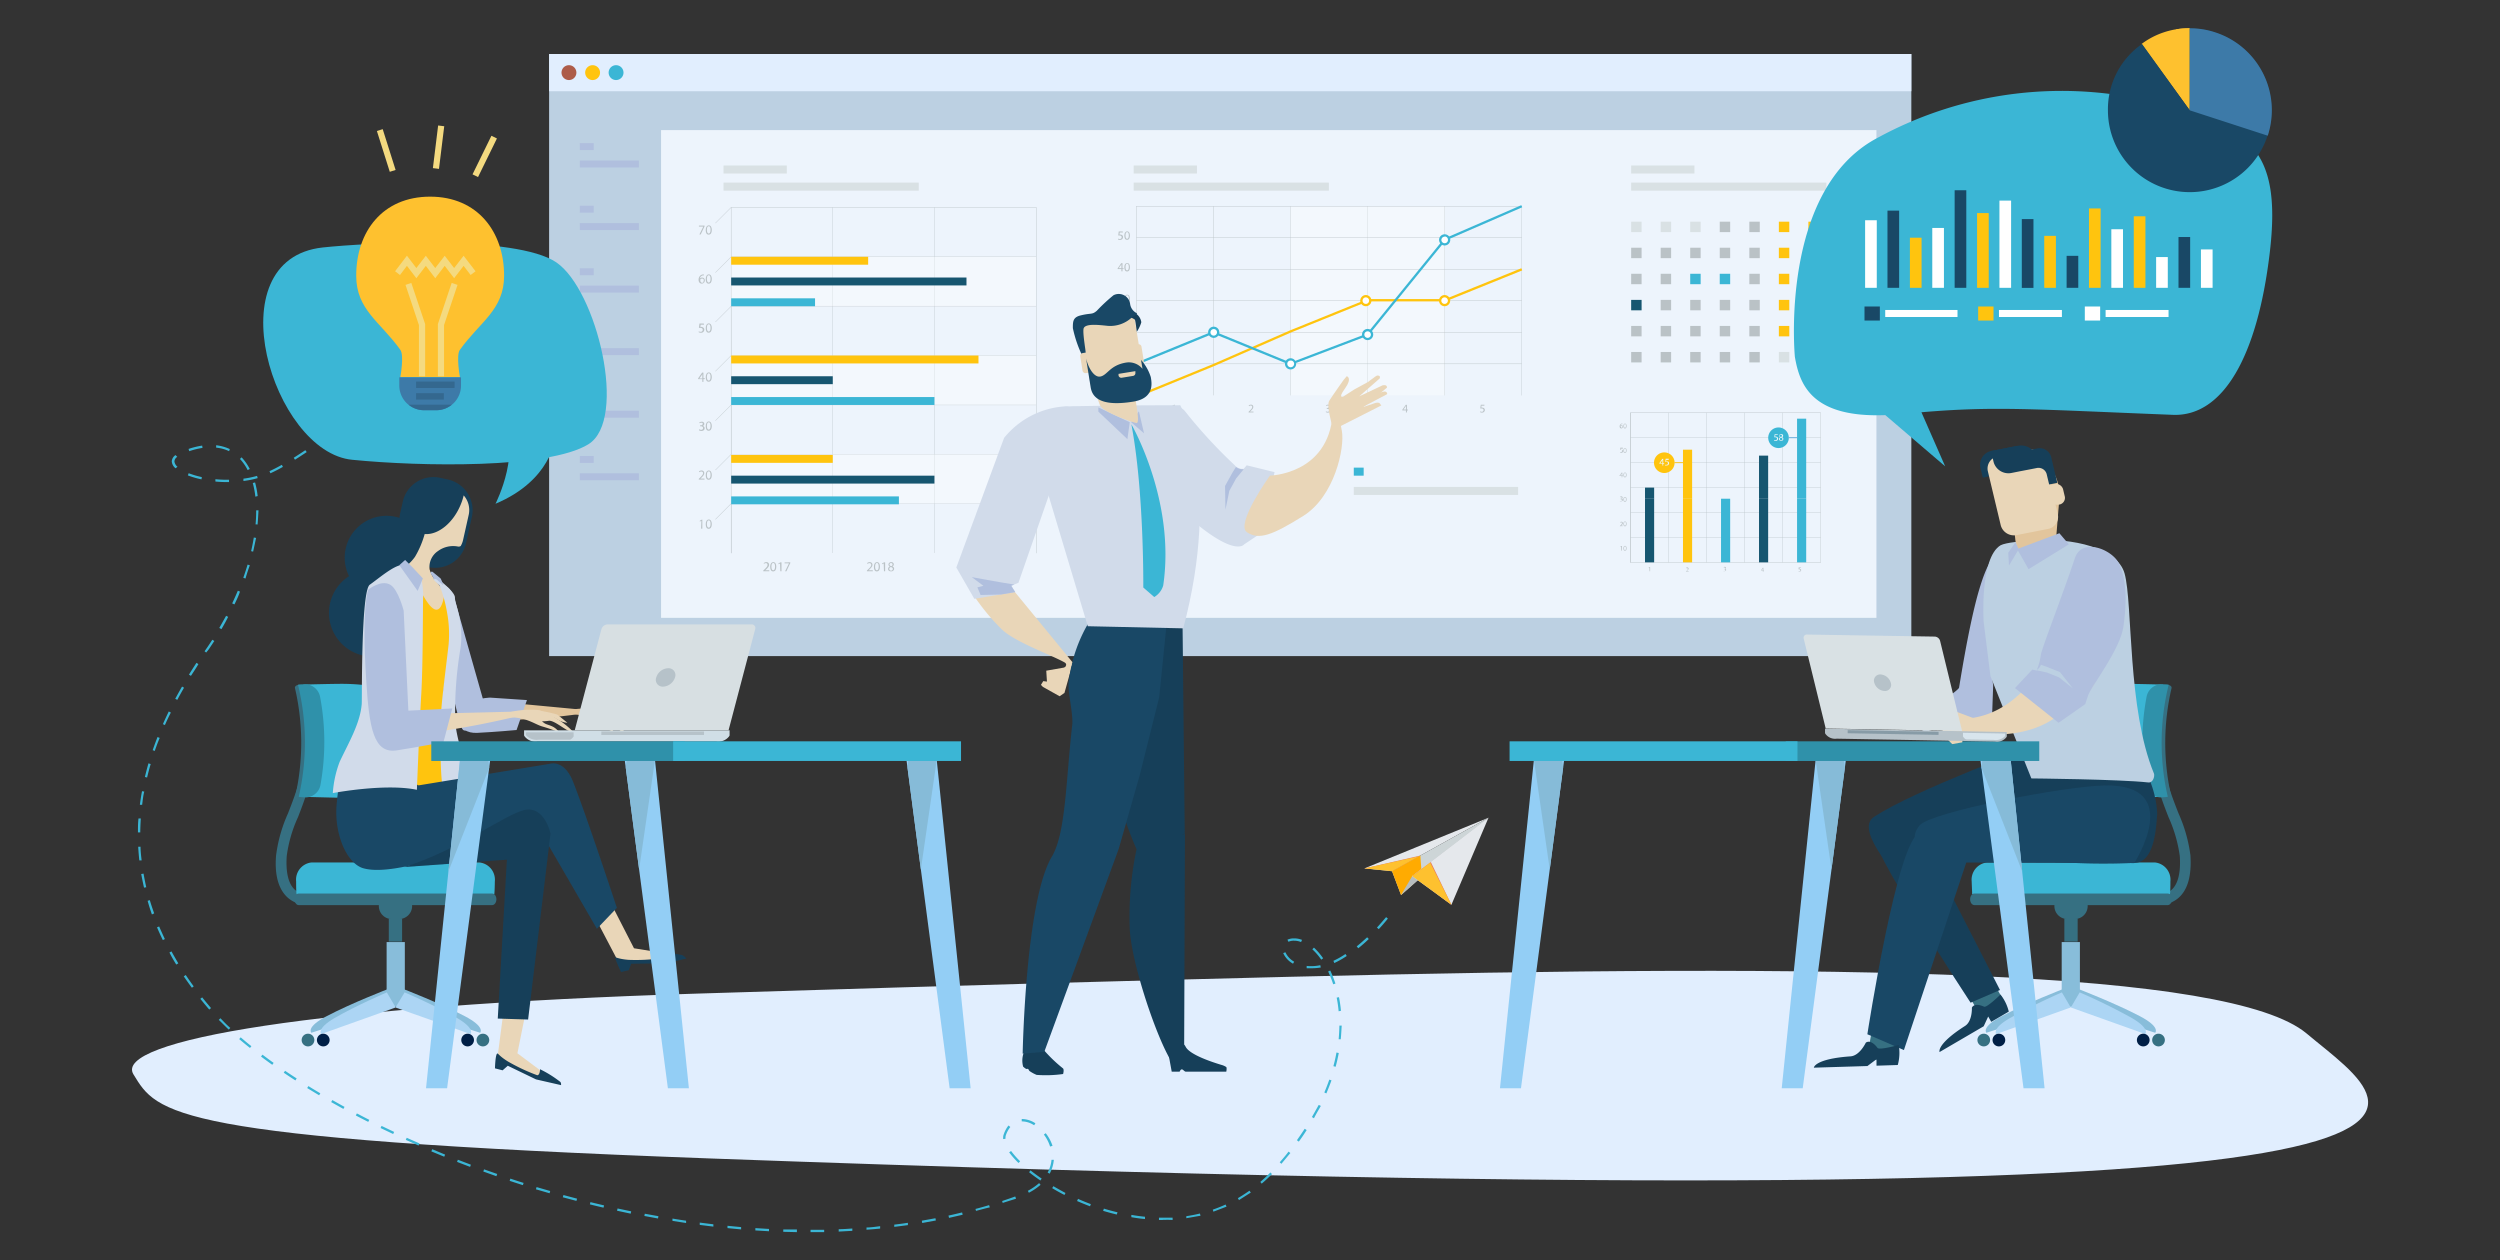 <svg xmlns="http://www.w3.org/2000/svg" viewBox="0 0 366.64 184.85"><rect x="0" y="0" width="366.64" height="184.85" fill="#333333" stroke="none"/><defs><style>.cls-1{fill:#bcd0e2;}.cls-2{fill:#e1eefe;}.cls-3{fill:#ad5c49;}.cls-4{fill:#ffc40e;}.cls-5{fill:#3bb6d5;}.cls-6{fill:#edf4fc;}.cls-7{fill:#d9e1e4;}.cls-8{fill:#bac2c6;}.cls-11,.cls-9{fill:#fff;}.cls-9{opacity:0.34;}.cls-10{fill:#165670;}.cls-12{fill:#ecf6f8;}.cls-13{fill:#5ba9dd;}.cls-14{fill:#b0bfde;}.cls-15{fill:#367082;}.cls-16{fill:#88bdda;}.cls-17{fill:#acd5f4;}.cls-18{fill:#001f46;}.cls-19{fill:#2f91aa;}.cls-20{fill:#163f59;}.cls-21{fill:#194866;}.cls-22{fill:#93cef5;}.cls-23{fill:#86bbd8;}.cls-24{fill:#c4d1e1;}.cls-25{fill:#e9d6b8;}.cls-26{fill:#b6c2c9;}.cls-27{fill:#d8e5ed;}.cls-28{fill:#879ba6;}.cls-29{fill:#e2c59c;}.cls-30{fill:#d1dbea;}.cls-31{fill:#d0dee6;}.cls-32{fill:#d7dfe2;}.cls-33{fill:#fec12f;}.cls-34{fill:#3d7aa8;}.cls-35{fill:#f4da80;}.cls-36{fill:#34688f;}.cls-37{fill:#e5e8ec;}.cls-38{fill:#cdd5d7;}.cls-39{fill:#e67a61;}.cls-40{fill:#ffab01;}.cls-41{fill:#b7bec0;}</style></defs><g id="dizajn"><rect class="cls-1" x="80.53" y="7.92" width="199.78" height="88.3"/><rect class="cls-2" x="80.53" y="7.92" width="199.78" height="5.46"/><path class="cls-3" d="M84.53,10.65a1.09,1.09,0,1,1-1.09-1.09A1.09,1.09,0,0,1,84.53,10.65Z"/><path class="cls-4" d="M88,10.65A1.09,1.09,0,1,1,86.9,9.56,1.09,1.09,0,0,1,88,10.65Z"/><path class="cls-5" d="M91.44,10.65a1.09,1.09,0,1,1-1.09-1.09A1.09,1.09,0,0,1,91.44,10.65Z"/><rect class="cls-6" x="96.95" y="19.08" width="178.24" height="71.53"/><rect class="cls-7" x="106.11" y="26.78" width="28.63" height="1.18"/><rect class="cls-7" x="106.11" y="24.27" width="9.28" height="1.18"/><rect class="cls-7" x="166.26" y="26.78" width="28.63" height="1.18"/><rect class="cls-4" x="166.26" y="68.58" width="1.45" height="1.18"/><rect class="cls-7" x="166.26" y="71.41" width="24.1" height="1.18"/><rect class="cls-5" x="198.54" y="68.58" width="1.45" height="1.18"/><rect class="cls-7" x="198.54" y="71.41" width="24.1" height="1.18"/><rect class="cls-7" x="166.26" y="24.27" width="9.28" height="1.18"/><rect class="cls-7" x="239.22" y="26.78" width="28.63" height="1.18"/><rect class="cls-7" x="239.22" y="24.27" width="9.28" height="1.18"/><path class="cls-8" d="M152,81.13H107.2V30.39H152Zm-44.71,0h44.65V30.45H107.26Z"/><rect class="cls-8" x="107.23" y="73.84" width="44.71" height="0.05"/><rect class="cls-8" x="107.23" y="66.6" width="44.71" height="0.05"/><rect class="cls-8" x="107.23" y="59.36" width="44.71" height="0.05"/><rect class="cls-8" x="107.23" y="52.12" width="44.71" height="0.05"/><rect class="cls-8" x="107.23" y="44.87" width="44.71" height="0.05"/><rect class="cls-8" x="107.23" y="37.63" width="44.71" height="0.05"/><rect class="cls-8" x="137.01" y="30.42" width="0.05" height="50.68"/><rect class="cls-8" x="122.11" y="30.42" width="0.05" height="50.68"/><rect class="cls-8" x="104.44" y="31.55" width="3.27" height="0.05" transform="translate(8.74 84.25) rotate(-45)"/><rect class="cls-8" x="104.44" y="38.79" width="3.27" height="0.05" transform="translate(3.62 86.38) rotate(-45)"/><rect class="cls-8" x="104.44" y="46.03" width="3.27" height="0.05" transform="translate(-1.52 88.45) rotate(-44.97)"/><rect class="cls-8" x="104.44" y="53.27" width="3.27" height="0.05" transform="translate(-6.64 90.56) rotate(-44.97)"/><rect class="cls-8" x="104.44" y="60.51" width="3.27" height="0.05" transform="translate(-11.74 92.74) rotate(-45)"/><rect class="cls-8" x="104.44" y="67.75" width="3.27" height="0.05" transform="translate(-16.87 94.8) rotate(-44.97)"/><rect class="cls-8" x="104.44" y="74.99" width="3.27" height="0.05" transform="translate(-21.98 96.98) rotate(-45)"/><path class="cls-8" d="M102.86,76.38h0l-.23.12,0-.13.28-.16H103v1.32h-.18Z"/><path class="cls-8" d="M104.39,76.86c0,.44-.17.69-.46.69s-.43-.24-.43-.68.19-.68.45-.68S104.39,76.44,104.39,76.86Zm-.72,0c0,.34.11.53.27.53s.27-.21.27-.55-.08-.53-.27-.53S103.67,76.52,103.67,76.88Z"/><path class="cls-8" d="M102.48,70.34v-.11l.14-.14c.33-.32.48-.49.49-.68a.24.24,0,0,0-.26-.26.45.45,0,0,0-.28.11l-.06-.13a.61.61,0,0,1,.37-.13.37.37,0,0,1,.4.38c0,.25-.17.44-.45.71l-.1.1h.59v.15Z"/><path class="cls-8" d="M104.39,69.67c0,.44-.17.69-.46.69s-.43-.24-.43-.68.19-.68.45-.68S104.39,69.25,104.39,69.67Zm-.72,0c0,.34.11.53.27.53s.27-.21.27-.55-.08-.53-.27-.53S103.67,69.33,103.67,69.69Z"/><path class="cls-8" d="M102.52,62.94a.52.52,0,0,0,.29.09.26.26,0,0,0,.3-.26c0-.18-.17-.26-.34-.26h-.1v-.13h.1c.13,0,.29-.07.29-.23S103,62,102.83,62a.47.47,0,0,0-.26.08l0-.13a.63.63,0,0,1,.35-.1.33.33,0,0,1,.37.32.31.31,0,0,1-.24.3h0a.34.34,0,0,1,.29.34c0,.21-.16.39-.48.39a.73.73,0,0,1-.34-.09Z"/><path class="cls-8" d="M104.39,62.48c0,.44-.17.69-.46.69s-.43-.24-.43-.67.19-.69.45-.69S104.39,62.06,104.39,62.48Zm-.72,0c0,.34.11.53.27.53s.27-.21.27-.55-.08-.53-.27-.53S103.67,62.14,103.67,62.5Z"/><path class="cls-8" d="M103,56V55.6h-.61v-.12l.58-.84h.19v.82h.19v.14h-.19V56Zm0-.5v-.64h0l-.11.19-.32.45H103Z"/><path class="cls-8" d="M104.39,55.29c0,.44-.17.69-.46.69s-.43-.24-.43-.67.19-.69.45-.69S104.39,54.87,104.39,55.29Zm-.72,0c0,.34.11.53.27.53s.27-.21.27-.54-.08-.54-.27-.54S103.67,55,103.67,55.31Z"/><path class="cls-8" d="M103.26,47.61h-.5l-.05.33h.11a.54.54,0,0,1,.28.08.37.37,0,0,1,.19.33.46.46,0,0,1-.49.45.66.66,0,0,1-.33-.08l0-.13a.6.6,0,0,0,.28.07.29.29,0,0,0,.31-.29c0-.17-.12-.29-.38-.29l-.18,0,.08-.63h.63Z"/><path class="cls-8" d="M104.39,48.1c0,.45-.17.69-.46.69s-.43-.24-.43-.67.19-.69.45-.69S104.39,47.68,104.39,48.1Zm-.72,0c0,.34.11.53.27.53s.27-.21.27-.54-.08-.54-.27-.54S103.67,47.76,103.67,48.12Z"/><path class="cls-8" d="M103.23,40.39h-.14a.53.53,0,0,0-.45.47h0a.38.38,0,0,1,.32-.15.39.39,0,0,1,.4.42.44.44,0,0,1-.44.46c-.28,0-.47-.22-.47-.56a.82.82,0,0,1,.23-.59.68.68,0,0,1,.42-.19h.13Zm0,.76a.27.27,0,0,0-.27-.3.31.31,0,0,0-.26.16.19.19,0,0,0,0,.08c0,.22.1.38.29.38S103.18,41.34,103.18,41.15Z"/><path class="cls-8" d="M104.39,40.91c0,.45-.17.69-.46.69s-.43-.24-.43-.67.19-.69.45-.69S104.39,40.49,104.39,40.91Zm-.72,0c0,.34.11.54.27.54s.27-.22.27-.55-.08-.54-.27-.54S103.67,40.57,103.67,40.93Z"/><path class="cls-8" d="M103.33,33.08v.11l-.57,1.2h-.19l.57-1.16h-.64v-.14Z"/><path class="cls-8" d="M104.39,33.72c0,.45-.17.69-.46.69s-.43-.24-.43-.67.19-.69.45-.69S104.39,33.3,104.39,33.72Zm-.72,0c0,.34.11.54.27.54s.27-.22.27-.55-.08-.54-.27-.54S103.67,33.38,103.67,33.74Z"/><path class="cls-8" d="M111.94,83.78v-.11l.14-.13c.33-.32.48-.49.48-.69a.23.23,0,0,0-.26-.26.48.48,0,0,0-.28.11l0-.12a.56.56,0,0,1,.37-.14.37.37,0,0,1,.4.39c0,.24-.17.43-.45.7l-.11.1h.59v.15Z"/><path class="cls-8" d="M113.85,83.11c0,.45-.17.69-.46.69s-.43-.24-.44-.67.19-.69.46-.69S113.85,82.69,113.85,83.11Zm-.72,0c0,.34.11.53.27.53s.27-.21.27-.54-.08-.54-.27-.54S113.13,82.77,113.13,83.13Z"/><path class="cls-8" d="M114.4,82.63h0l-.23.13,0-.14.29-.15h.15v1.31h-.17Z"/><path class="cls-8" d="M115.9,82.47v.11l-.57,1.2h-.19l.57-1.16h-.64v-.14Z"/><path class="cls-8" d="M127.14,83.78v-.11l.14-.13c.33-.32.49-.49.49-.69a.24.24,0,0,0-.26-.26.45.45,0,0,0-.28.11l-.06-.12a.56.56,0,0,1,.37-.14.38.38,0,0,1,.41.39c0,.24-.18.43-.46.7l-.1.1H128v.15Z"/><path class="cls-8" d="M129.05,83.11c0,.45-.17.69-.46.69s-.43-.24-.43-.67.19-.69.46-.69S129.05,82.69,129.05,83.11Zm-.71,0c0,.34.1.53.26.53s.27-.21.27-.54-.08-.54-.26-.54S128.34,82.77,128.34,83.13Z"/><path class="cls-8" d="M129.6,82.63h0l-.23.13,0-.14.29-.15h.15v1.31h-.17Z"/><path class="cls-8" d="M130.24,83.45a.37.37,0,0,1,.26-.36h0a.33.33,0,0,1-.2-.3.37.37,0,0,1,.4-.35.34.34,0,0,1,.38.33.32.32,0,0,1-.21.3h0a.37.37,0,0,1,.26.34.4.4,0,0,1-.44.38C130.4,83.8,130.24,83.64,130.24,83.45Zm.7,0c0-.16-.11-.24-.29-.29a.29.29,0,0,0-.23.27.26.26,0,0,0,.52,0Zm-.49-.66c0,.13.1.2.25.24a.24.24,0,0,0,.2-.23.2.2,0,0,0-.22-.22A.21.21,0,0,0,130.45,82.78Z"/><path class="cls-8" d="M142.34,83.78v-.11l.14-.13c.34-.32.49-.49.49-.69a.23.23,0,0,0-.26-.26.45.45,0,0,0-.28.11l-.06-.12a.59.59,0,0,1,.38-.14.37.37,0,0,1,.4.39c0,.24-.18.43-.45.7l-.11.1h.59v.15Z"/><path class="cls-8" d="M144.25,83.11c0,.45-.16.69-.45.69s-.43-.24-.44-.67.19-.69.46-.69S144.25,82.69,144.25,83.11Zm-.71,0c0,.34.1.53.27.53s.27-.21.27-.54-.09-.54-.27-.54S143.54,82.77,143.54,83.13Z"/><path class="cls-8" d="M144.8,82.63h0l-.23.13,0-.14.28-.15H145v1.31h-.17Z"/><path class="cls-8" d="M145.56,83.65h.14a.6.6,0,0,0,.28-.13.58.58,0,0,0,.17-.35h0a.37.37,0,0,1-.31.14.37.37,0,0,1-.38-.4.45.45,0,0,1,.44-.47c.27,0,.44.22.44.56a.8.8,0,0,1-.23.61.68.68,0,0,1-.38.18h-.16Zm.06-.75a.26.26,0,0,0,.25.28.29.29,0,0,0,.26-.14.14.14,0,0,0,0-.06c0-.23-.08-.4-.27-.4S145.62,82.71,145.62,82.9Z"/><rect class="cls-9" x="107.23" y="37.66" width="44.71" height="7.24"/><rect class="cls-9" x="107.23" y="52.14" width="44.71" height="7.24"/><rect class="cls-9" x="107.23" y="66.62" width="44.71" height="7.24"/><rect class="cls-4" x="107.23" y="37.66" width="20.09" height="1.16"/><rect class="cls-10" x="107.23" y="40.7" width="34.51" height="1.16"/><rect class="cls-5" x="107.23" y="43.75" width="12.3" height="1.16"/><rect class="cls-4" x="107.23" y="52.14" width="36.27" height="1.16"/><rect class="cls-10" x="107.23" y="55.18" width="14.9" height="1.16"/><rect class="cls-5" x="107.23" y="58.23" width="29.81" height="1.16"/><rect class="cls-4" x="107.23" y="66.72" width="14.9" height="1.16"/><rect class="cls-10" x="107.23" y="69.76" width="29.81" height="1.16"/><rect class="cls-5" x="107.23" y="72.8" width="24.6" height="1.16"/><rect class="cls-7" x="239.22" y="32.51" width="1.53" height="1.53"/><rect class="cls-7" x="243.55" y="32.51" width="1.53" height="1.53"/><rect class="cls-7" x="247.88" y="32.51" width="1.53" height="1.53"/><rect class="cls-8" x="252.21" y="32.51" width="1.53" height="1.53"/><rect class="cls-8" x="256.55" y="32.51" width="1.53" height="1.53"/><rect class="cls-4" x="260.88" y="32.51" width="1.53" height="1.53"/><rect class="cls-4" x="265.21" y="32.51" width="1.53" height="1.53"/><rect class="cls-8" x="239.22" y="36.33" width="1.53" height="1.53"/><rect class="cls-8" x="243.55" y="36.33" width="1.53" height="1.53"/><rect class="cls-8" x="247.88" y="36.33" width="1.53" height="1.53"/><rect class="cls-8" x="252.21" y="36.33" width="1.53" height="1.53"/><rect class="cls-8" x="256.55" y="36.33" width="1.53" height="1.53"/><rect class="cls-4" x="260.88" y="36.33" width="1.53" height="1.53"/><rect class="cls-4" x="265.21" y="36.33" width="1.53" height="1.53"/><rect class="cls-8" x="239.22" y="40.15" width="1.53" height="1.53"/><rect class="cls-8" x="243.55" y="40.15" width="1.53" height="1.53"/><rect class="cls-5" x="247.88" y="40.15" width="1.53" height="1.53"/><rect class="cls-5" x="252.21" y="40.15" width="1.53" height="1.53"/><rect class="cls-8" x="256.55" y="40.15" width="1.53" height="1.53"/><rect class="cls-4" x="260.88" y="40.15" width="1.53" height="1.53"/><rect class="cls-4" x="265.21" y="40.15" width="1.53" height="1.53"/><rect class="cls-10" x="239.22" y="43.98" width="1.53" height="1.53"/><rect class="cls-8" x="243.55" y="43.98" width="1.53" height="1.53"/><rect class="cls-8" x="247.88" y="43.98" width="1.53" height="1.53"/><rect class="cls-8" x="252.21" y="43.98" width="1.53" height="1.53"/><rect class="cls-8" x="256.55" y="43.98" width="1.53" height="1.53"/><rect class="cls-4" x="260.88" y="43.98" width="1.53" height="1.53"/><rect class="cls-4" x="265.21" y="43.98" width="1.53" height="1.53"/><rect class="cls-8" x="239.22" y="47.8" width="1.53" height="1.53"/><rect class="cls-8" x="243.55" y="47.8" width="1.53" height="1.53"/><rect class="cls-8" x="247.88" y="47.8" width="1.53" height="1.53"/><rect class="cls-8" x="252.21" y="47.8" width="1.53" height="1.53"/><rect class="cls-8" x="256.55" y="47.8" width="1.53" height="1.53"/><rect class="cls-4" x="260.88" y="47.8" width="1.53" height="1.53"/><rect class="cls-4" x="265.21" y="47.8" width="1.53" height="1.53"/><rect class="cls-8" x="239.22" y="51.62" width="1.53" height="1.53"/><rect class="cls-8" x="243.55" y="51.62" width="1.53" height="1.53"/><rect class="cls-8" x="247.88" y="51.62" width="1.53" height="1.53"/><rect class="cls-8" x="252.21" y="51.62" width="1.53" height="1.53"/><rect class="cls-8" x="256.55" y="51.62" width="1.53" height="1.53"/><rect class="cls-7" x="260.88" y="51.62" width="1.53" height="1.53"/><rect class="cls-7" x="265.21" y="51.62" width="1.53" height="1.53"/><rect class="cls-8" x="211.84" y="30.24" width="0.06" height="27.74"/><rect class="cls-8" x="200.54" y="30.24" width="0.06" height="27.74"/><rect class="cls-8" x="189.24" y="30.24" width="0.06" height="27.74"/><rect class="cls-8" x="177.93" y="30.24" width="0.06" height="27.74"/><rect class="cls-9" x="189.27" y="30.24" width="22.61" height="27.74"/><path class="cls-8" d="M223.2,58H166.63V30.21H223.2ZM166.69,58h56.46V30.27H166.69Z"/><rect class="cls-8" x="166.66" y="53.33" width="56.52" height="0.06"/><rect class="cls-8" x="166.66" y="48.71" width="56.52" height="0.06"/><rect class="cls-8" x="166.66" y="44.08" width="56.52" height="0.06"/><rect class="cls-8" x="166.66" y="39.46" width="56.52" height="0.06"/><rect class="cls-8" x="166.66" y="34.84" width="56.52" height="0.06"/><path class="cls-8" d="M165.71,57.73c0,.41-.15.63-.42.63s-.39-.22-.4-.62.18-.62.42-.62S165.71,57.34,165.71,57.73Zm-.65,0c0,.31.09.49.24.49s.25-.2.25-.51-.08-.49-.25-.49S165.06,57.42,165.06,57.75Z"/><path class="cls-8" d="M164.31,52.65h0l-.21.12,0-.13.26-.14h.14v1.2h-.16Z"/><path class="cls-8" d="M165.71,53.09c0,.41-.15.63-.42.63s-.39-.22-.4-.61.18-.63.42-.63S165.71,52.71,165.71,53.09Zm-.65,0c0,.31.09.49.24.49s.25-.2.25-.5-.08-.49-.25-.49S165.06,52.78,165.06,53.11Z"/><path class="cls-8" d="M164,49.07V49l.13-.13c.31-.29.44-.45.45-.63a.21.21,0,0,0-.24-.23.41.41,0,0,0-.26.1l0-.11a.52.52,0,0,1,.34-.13.34.34,0,0,1,.37.35c0,.22-.16.4-.41.65l-.1.09h.54v.14Z"/><path class="cls-8" d="M165.71,48.45c0,.41-.15.64-.42.64s-.39-.22-.4-.62.18-.63.42-.63S165.71,48.07,165.71,48.45Zm-.65,0c0,.31.09.49.24.49s.25-.19.25-.5-.08-.49-.25-.49S165.06,48.14,165.06,48.47Z"/><path class="cls-8" d="M164,44.24a.54.54,0,0,0,.27.08.24.24,0,0,0,.27-.24c0-.16-.16-.24-.31-.24h-.09v-.12h.09c.12,0,.27-.06.27-.2s-.07-.18-.21-.18a.46.46,0,0,0-.25.08l0-.12a.58.58,0,0,1,.32-.09c.23,0,.34.14.34.28a.3.3,0,0,1-.22.29h0a.31.31,0,0,1,.27.31c0,.19-.15.36-.44.36a.58.58,0,0,1-.31-.08Z"/><path class="cls-8" d="M165.71,43.81c0,.41-.15.64-.42.64s-.39-.22-.4-.62.18-.62.42-.62S165.71,43.43,165.71,43.81Zm-.65,0c0,.31.09.49.24.49s.25-.19.25-.5-.08-.49-.25-.49S165.06,43.51,165.06,43.83Z"/><path class="cls-8" d="M164.46,39.79v-.33h-.55v-.1l.53-.77h.18v.75h.17v.12h-.17v.33Zm0-.45v-.41c0-.06,0-.12,0-.18h0a.69.69,0,0,1-.1.17l-.29.41h.39Z"/><path class="cls-8" d="M165.71,39.18c0,.41-.15.63-.42.63s-.39-.22-.4-.62.18-.62.42-.62S165.71,38.79,165.71,39.18Zm-.65,0c0,.31.09.48.24.48s.25-.19.25-.5-.08-.49-.25-.49S165.06,38.87,165.06,39.2Z"/><path class="cls-8" d="M164.68,34.09h-.46l-.05.31h.1a.55.55,0,0,1,.26.06.34.34,0,0,1,.17.31.41.41,0,0,1-.44.41.52.52,0,0,1-.3-.07l0-.12a.65.65,0,0,0,.25.06.27.27,0,0,0,.29-.26c0-.15-.11-.26-.35-.26H164l.07-.58h.58Z"/><path class="cls-8" d="M165.71,34.54c0,.41-.15.63-.42.63s-.39-.22-.4-.61.18-.63.42-.63S165.71,34.16,165.71,34.54Zm-.65,0c0,.31.09.49.24.49s.25-.2.25-.5-.08-.49-.25-.49S165.06,34.23,165.06,34.56Z"/><path class="cls-8" d="M172.13,59.51h0l-.2.1,0-.11.25-.13h.13v1.12h-.15Z"/><path class="cls-8" d="M183.11,60.49V60.4l.12-.12c.28-.27.41-.42.42-.59a.21.21,0,0,0-.23-.22.44.44,0,0,0-.24.1l-.05-.11a.53.53,0,0,1,.32-.11.31.31,0,0,1,.35.33c0,.2-.15.37-.39.6l-.09.08h.51v.12Z"/><path class="cls-8" d="M194.45,60.32a.47.47,0,0,0,.25.07.22.22,0,0,0,.25-.22c0-.16-.14-.22-.29-.22h-.08v-.12h.08c.11,0,.25-.06.25-.19s0-.17-.2-.17a.36.36,0,0,0-.22.08l0-.12a.56.56,0,0,1,.29-.08c.23,0,.33.13.33.27a.28.28,0,0,1-.21.26h0a.3.3,0,0,1,.25.29c0,.18-.14.34-.41.34a.61.61,0,0,1-.29-.07Z"/><path class="cls-8" d="M206.19,60.49v-.3h-.53v-.1l.51-.72h.16v.7h.16v.12h-.16v.3Zm0-.42v-.56h0a1.28,1.28,0,0,1-.1.17l-.27.38h.37Z"/><path class="cls-8" d="M217.69,59.49h-.43l0,.29h.09a.51.51,0,0,1,.25.06.34.34,0,0,1,.16.29.39.39,0,0,1-.42.38.47.47,0,0,1-.28-.07l0-.11a.65.65,0,0,0,.25.06.24.24,0,0,0,.26-.25c0-.14-.1-.24-.32-.24h-.16l.08-.54h.53Z"/><polygon class="cls-4" points="166.72 58.33 166.6 58.01 177.9 53.39 189.2 48.45 200.54 43.86 211.94 43.86 223.11 39.34 223.24 39.66 212.01 44.2 200.6 44.2 189.33 48.76 178.03 53.7 166.72 58.33"/><polygon class="cls-5" points="189.26 53.54 189.2 53.52 177.96 48.92 166.72 53.52 166.6 53.2 177.96 48.55 189.27 53.18 200.47 48.92 211.77 35.01 223.11 30.09 223.24 30.4 211.98 35.29 200.67 49.21 200.63 49.22 189.26 53.54"/><path class="cls-11" d="M212.52,35.15a.65.65,0,1,1-.65-.64A.65.65,0,0,1,212.52,35.15Z"/><path class="cls-5" d="M211.87,36a.82.82,0,0,1-.82-.82.82.82,0,0,1,1.64,0A.82.82,0,0,1,211.87,36Zm0-1.29a.48.48,0,1,0,.48.47A.47.47,0,0,0,211.87,34.68Z"/><path class="cls-11" d="M201.22,49.07a.65.65,0,1,1-.65-.65A.65.65,0,0,1,201.22,49.07Z"/><path class="cls-5" d="M200.57,49.88a.82.82,0,1,1,.82-.81A.82.82,0,0,1,200.57,49.88Zm0-1.29a.48.48,0,1,0,.48.48A.48.48,0,0,0,200.57,48.59Z"/><path class="cls-11" d="M189.91,53.36a.65.65,0,1,1-.64-.65A.65.65,0,0,1,189.91,53.36Z"/><path class="cls-5" d="M189.27,54.18a.82.82,0,1,1,0-1.64.82.82,0,0,1,0,1.64Zm0-1.3a.47.47,0,0,0-.48.48.48.48,0,1,0,1,0A.47.47,0,0,0,189.27,52.88Z"/><path class="cls-11" d="M178.61,48.73a.65.65,0,1,1-.65-.64A.65.65,0,0,1,178.61,48.73Z"/><path class="cls-5" d="M178,49.55a.82.82,0,1,1,.82-.82A.82.82,0,0,1,178,49.55Zm0-1.29a.48.48,0,1,0,.48.47A.47.47,0,0,0,178,48.26Z"/><path class="cls-11" d="M201,44.09a.65.65,0,1,1-.65-.65A.65.65,0,0,1,201,44.09Z"/><path class="cls-4" d="M200.31,44.91a.82.82,0,1,1,.82-.82A.82.82,0,0,1,200.31,44.91Zm0-1.3a.48.48,0,1,0,.48.48A.49.49,0,0,0,200.31,43.61Z"/><path class="cls-11" d="M212.51,44.09a.65.65,0,1,1-.65-.65A.65.65,0,0,1,212.51,44.09Z"/><path class="cls-4" d="M211.86,44.91a.82.82,0,0,1,0-1.64.82.82,0,0,1,0,1.64Zm0-1.3a.48.48,0,1,0,.48.48A.48.48,0,0,0,211.86,43.61Z"/><path class="cls-8" d="M237.75,80.15h0l-.12.07,0-.07.16-.08h.08v.69h-.09Z"/><path class="cls-8" d="M238.55,80.41c0,.23-.09.36-.24.36s-.23-.12-.23-.35.1-.37.24-.37S238.55,80.18,238.55,80.41Zm-.38,0c0,.18.06.28.15.28s.14-.11.14-.29-.05-.28-.14-.28S238.17,80.23,238.17,80.42Z"/><path class="cls-8" d="M237.54,77.17v0l.07-.07c.18-.17.26-.26.26-.37a.12.12,0,0,0-.13-.13.21.21,0,0,0-.15.06l0-.07a.29.29,0,0,1,.19-.07.2.2,0,0,1,.22.2c0,.13-.1.23-.24.37l-.06,0H238v.07Z"/><path class="cls-8" d="M238.55,76.82c0,.24-.09.37-.24.37s-.23-.13-.23-.36.1-.36.24-.36S238.55,76.6,238.55,76.82Zm-.38,0c0,.18.06.28.15.28s.14-.11.14-.29-.05-.28-.14-.28S238.17,76.64,238.17,76.83Z"/><path class="cls-8" d="M237.56,73.48a.31.31,0,0,0,.16,0c.12,0,.16-.07.15-.13s-.08-.14-.17-.14h-.06v-.07h.06c.06,0,.15,0,.15-.12a.11.11,0,0,0-.12-.1.26.26,0,0,0-.14,0l0-.06a.33.33,0,0,1,.19-.06.17.17,0,0,1,.07.33h0a.18.18,0,0,1,.15.18c0,.11-.08.21-.25.21a.28.28,0,0,1-.18,0Z"/><path class="cls-8" d="M238.55,73.23c0,.24-.09.37-.24.37s-.23-.13-.23-.36.1-.36.24-.36S238.55,73,238.55,73.23Zm-.38,0c0,.19.06.29.15.29s.14-.11.14-.29-.05-.28-.14-.28S238.17,73.06,238.17,73.24Z"/><path class="cls-8" d="M237.83,70v-.19h-.32v-.06l.31-.44h.1v.43h.1v.07h-.1V70Zm0-.26V69.4h0l-.06.1-.17.24h.23Z"/><path class="cls-8" d="M238.55,69.65c0,.23-.09.36-.24.36s-.23-.12-.23-.35.1-.36.24-.36S238.55,69.43,238.55,69.65Zm-.38,0c0,.18.06.28.15.28s.14-.11.14-.29-.05-.28-.14-.28S238.17,69.47,238.17,69.66Z"/><path class="cls-8" d="M238,65.8h-.27l0,.18h.06a.37.37,0,0,1,.15,0,.21.21,0,0,1,.1.18.24.24,0,0,1-.26.24.26.26,0,0,1-.17-.05l0-.07a.3.3,0,0,0,.15,0,.15.15,0,0,0,.16-.15c0-.09-.06-.15-.2-.15h-.09l0-.33H238Z"/><path class="cls-8" d="M238.55,66.06c0,.24-.09.37-.24.37s-.23-.13-.23-.36.1-.36.24-.36S238.55,65.84,238.55,66.06Zm-.38,0c0,.18.06.29.15.29s.14-.12.14-.29-.05-.29-.14-.29S238.17,65.88,238.17,66.07Z"/><path class="cls-8" d="M237.94,62.2h-.07a.27.27,0,0,0-.24.24h0a.21.21,0,0,1,.17-.08.21.21,0,0,1,.21.23.23.23,0,0,1-.23.24c-.15,0-.25-.11-.25-.29a.45.45,0,0,1,.12-.32.38.38,0,0,1,.22-.1h.07Zm0,.4a.14.14,0,0,0-.14-.16.17.17,0,0,0-.14.09s0,0,0,0,.06.2.16.2S237.91,62.7,237.91,62.6Z"/><path class="cls-8" d="M238.55,62.47c0,.24-.09.37-.24.37s-.23-.13-.23-.36.1-.36.24-.36S238.55,62.25,238.55,62.47Zm-.38,0c0,.18.06.28.15.28s.14-.11.14-.29-.05-.28-.14-.28S238.17,62.3,238.17,62.49Z"/><path class="cls-8" d="M241.89,83.3h0l-.1,0,0-.06.13-.07H242v.61h-.08Z"/><path class="cls-8" d="M247.24,83.83v0l.06-.06c.16-.15.23-.23.23-.32a.11.11,0,0,0-.12-.12.22.22,0,0,0-.13,0l0-.06a.29.29,0,0,1,.17-.06.18.18,0,0,1,.19.18c0,.11-.08.2-.21.32l-.05.05h.27v.07Z"/><path class="cls-8" d="M252.78,83.73a.2.2,0,0,0,.13,0c.11,0,.14-.06.14-.12s-.08-.12-.16-.12h0v-.06h0c.06,0,.14,0,.14-.1s0-.09-.11-.09a.19.19,0,0,0-.12,0l0-.06a.23.23,0,0,1,.16-.05c.12,0,.17.07.17.14a.16.16,0,0,1-.11.15h0a.16.16,0,0,1,.13.16c0,.09-.07.18-.22.18a.31.31,0,0,1-.16,0Z"/><path class="cls-8" d="M258.53,83.83v-.17h-.28v0l.27-.39h.09v.38h.09v.06h-.09v.17Zm0-.23v-.3h0l0,.09-.15.21h.2Z"/><path class="cls-8" d="M264.16,83.29h-.23l0,.16h0a.32.32,0,0,1,.14,0,.19.19,0,0,1,.08.16.21.21,0,0,1-.22.21.31.31,0,0,1-.16,0l0-.06a.31.31,0,0,0,.13,0,.13.13,0,0,0,.14-.13c0-.08,0-.13-.18-.13h-.08l0-.29h.29Z"/><path class="cls-8" d="M267.05,82.51h-28v-22h28Zm-27.9-.06H267V60.57H239.15Z"/><rect class="cls-8" x="239.13" y="78.79" width="27.9" height="0.05"/><rect class="cls-8" x="239.13" y="75.14" width="27.9" height="0.05"/><rect class="cls-8" x="239.13" y="71.48" width="27.9" height="0.05"/><rect class="cls-8" x="239.13" y="67.83" width="27.9" height="0.05"/><rect class="cls-8" x="239.13" y="64.17" width="27.9" height="0.05"/><rect class="cls-8" x="261.42" y="60.54" width="0.05" height="21.94"/><rect class="cls-8" x="255.84" y="60.54" width="0.05" height="21.94"/><rect class="cls-8" x="250.26" y="60.54" width="0.05" height="21.94"/><rect class="cls-8" x="244.68" y="60.54" width="0.05" height="21.94"/><rect class="cls-10" x="241.25" y="73.14" width="1.34" height="9.33"/><rect class="cls-4" x="246.82" y="73.14" width="1.34" height="9.33"/><rect class="cls-5" x="252.4" y="73.14" width="1.34" height="9.33"/><rect class="cls-10" x="257.97" y="73.14" width="1.34" height="9.33"/><rect class="cls-5" x="263.55" y="73.14" width="1.34" height="9.33"/><rect class="cls-10" x="241.25" y="71.51" width="1.34" height="1.64"/><rect class="cls-4" x="246.82" y="65.95" width="1.34" height="7.2"/><rect class="cls-10" x="257.97" y="66.82" width="1.34" height="6.33"/><rect class="cls-5" x="263.55" y="61.4" width="1.34" height="11.74"/><path class="cls-4" d="M245.59,67.85a1.51,1.51,0,1,1-1.5-1.5A1.51,1.51,0,0,1,245.59,67.85Z"/><path class="cls-12" d="M243.8,68.29V68h-.44v-.09l.42-.61h.14v.6h.14V68h-.14v.26Zm0-.36v-.47h0l-.08.14-.23.32h.31Z"/><path class="cls-12" d="M244.72,67.44h-.36l0,.25h.08a.5.5,0,0,1,.21,0,.28.28,0,0,1,.13.25.32.32,0,0,1-.35.32.62.62,0,0,1-.24,0l0-.1a.49.49,0,0,0,.21,0,.21.21,0,0,0,.22-.21c0-.12-.08-.21-.27-.21h-.13l.06-.46h.45Z"/><rect class="cls-4" x="245.59" y="67.79" width="1.23" height="0.13"/><path class="cls-5" d="M262.34,64.2a1.51,1.51,0,1,1-1.51-1.51A1.51,1.51,0,0,1,262.34,64.2Z"/><path class="cls-12" d="M260.71,63.78h-.36l0,.25h.08a.39.39,0,0,1,.21.06.27.27,0,0,1,.13.24.33.33,0,0,1-.35.33.44.44,0,0,1-.24-.06l0-.1a.49.49,0,0,0,.21.05.21.21,0,0,0,.22-.2c0-.13-.08-.22-.27-.22h-.13l.06-.45h.45Z"/><path class="cls-12" d="M260.89,64.39a.28.28,0,0,1,.19-.26h0a.24.24,0,0,1-.15-.22.27.27,0,0,1,.3-.25.25.25,0,0,1,.28.23.25.25,0,0,1-.16.23h0a.26.26,0,0,1,.19.25.29.29,0,0,1-.32.28C261,64.65,260.89,64.53,260.89,64.39Zm.51,0c0-.11-.08-.17-.21-.21a.22.22,0,0,0-.17.2.17.17,0,0,0,.19.18A.17.17,0,0,0,261.4,64.38ZM261,63.9c0,.1.08.15.19.18a.19.19,0,0,0,.14-.17.15.15,0,0,0-.16-.16A.15.15,0,0,0,261,63.9Z"/><rect class="cls-13" x="262.34" y="64.13" width="1.23" height="0.13"/><rect class="cls-14" x="85.03" y="20.99" width="2.04" height="1.02"/><rect class="cls-14" x="85.03" y="23.54" width="8.67" height="1.02"/><rect class="cls-14" x="85.03" y="30.17" width="2.04" height="1.02"/><rect class="cls-14" x="85.03" y="32.72" width="8.67" height="1.02"/><rect class="cls-14" x="85.03" y="39.34" width="2.04" height="1.02"/><rect class="cls-14" x="85.03" y="41.89" width="8.67" height="1.02"/><rect class="cls-14" x="85.03" y="48.52" width="2.04" height="1.02"/><rect class="cls-14" x="85.03" y="51.06" width="8.67" height="1.02"/><rect class="cls-14" x="85.03" y="57.69" width="2.04" height="1.02"/><rect class="cls-14" x="85.03" y="60.24" width="8.67" height="1.02"/><rect class="cls-14" x="85.03" y="66.87" width="2.04" height="1.02"/><rect class="cls-14" x="85.03" y="69.41" width="8.67" height="1.02"/><path class="cls-2" d="M188.89,143.26c-23.32.58-41.33,1.05-86.73,2.46-55.85,1.74-85.62,6.89-82.59,11.84,3.51,5.72,5,9.42,84.71,12.34,280.8,10.28,248.25-6.33,234-18.33C327.05,142.17,270.43,141.24,188.89,143.26Z"/><path class="cls-14" d="M293.15,80.73c-1.94,1.76-3.51,5.82-5.84,20.11-.07.48-5.59,4.09-5.59,4.09l10.36,2.15.23-6.56s-.54-3.72-.48-14.62A11.15,11.15,0,0,1,293.15,80.73Z"/><path class="cls-15" d="M316.79,132.68a4.09,4.09,0,0,0,2.7-1c1.36-1.18,1.94-3.28,1.75-6.24a21.94,21.94,0,0,0-1.75-6.16c-1.41-3.6-3-7.68-2.16-13.08l-1.54-.23c-.9,5.81.84,10.28,2.24,13.88a20.43,20.43,0,0,1,1.65,5.7c.16,2.39-.25,4.1-1.2,4.94a2.58,2.58,0,0,1-2.06.58l-.31,1.53A4,4,0,0,0,316.79,132.68Z"/><path class="cls-16" d="M304.83,145.05l-1.52,2.32,12.76,4.09s.85-.82-2.28-2.45C310.15,147.1,304.83,145.05,304.83,145.05Z"/><path class="cls-16" d="M302.56,145.05l1.52,2.32-12.76,4.09s-.85-.82,2.28-2.45C297.25,147.1,302.56,145.05,302.56,145.05Z"/><rect class="cls-16" x="302.36" y="138.16" width="2.67" height="9.49"/><path class="cls-17" d="M305,145.54l-1.3,2.21,10.92,3.9s.73-.77-1.95-2.34A85.3,85.3,0,0,0,305,145.54Z"/><path class="cls-17" d="M302.39,145.54l1.3,2.21-10.92,3.9s-.73-.77,2-2.34A85.3,85.3,0,0,1,302.39,145.54Z"/><path class="cls-18" d="M313.39,152.53a.93.93,0,1,0,.92-.93A.93.93,0,0,0,313.39,152.53Z"/><path class="cls-18" d="M292.22,152.53a.93.93,0,1,0,.93-.93A.93.93,0,0,0,292.22,152.53Z"/><path class="cls-15" d="M315.63,152.53a.93.93,0,1,0,.93-.93A.93.93,0,0,0,315.63,152.53Z"/><path class="cls-15" d="M290,152.53a.93.93,0,1,0,.92-.93A.93.93,0,0,0,290,152.53Z"/><rect class="cls-15" x="302.75" y="134.68" width="1.95" height="3.41"/><path class="cls-15" d="M301.29,132.88a1.9,1.9,0,0,0,1.9,1.9h1.08a1.9,1.9,0,0,0,1.9-1.9h0a1.9,1.9,0,0,0-1.9-1.9h-1.08a1.9,1.9,0,0,0-1.9,1.9Z"/><path class="cls-5" d="M289.23,131.14c0-.23-.07-1.63-.07-1.87a2.54,2.54,0,0,1,2.22-2.78h24.7a2.54,2.54,0,0,1,2.22,2.78c0,.24,0,1.64-.07,1.87Z"/><path class="cls-15" d="M318.53,131.89c0,.47-.28.85-.62.85H289.55c-.34,0-.62-.38-.62-.85h0c0-.47.28-.85.62-.85h28.36c.34,0,.62.38.62.85Z"/><path class="cls-5" d="M317.14,116.87c-.6,0-4.48.12-5.14.12-4.24.06-7.9-.74-8.1-1.78a36.44,36.44,0,0,1-.11-13.13c.18-1,3.89-1.84,8.22-1.79.68,0,4.63.08,5.25.12A35.62,35.62,0,0,0,317.14,116.87Z"/><path class="cls-15" d="M317.73,100.41c.47,0,.8.23.74.51a35.48,35.48,0,0,0-.14,15.45c.06.28-.26.5-.73.51h0c-.46,0-.89-.22-1-.49a35.51,35.51,0,0,1,.1-15.49c.06-.28.5-.49,1-.49Z"/><path class="cls-19" d="M317.92,116.86a10.17,10.17,0,0,1-1.11.08,2.23,2.23,0,0,1-2.06-1.83,35.57,35.57,0,0,1,.06-12.93,2.26,2.26,0,0,1,2.1-1.83,10.57,10.57,0,0,1,1.14.07A35.41,35.41,0,0,0,317.92,116.86Z"/><rect class="cls-15" x="288.49" y="141.95" width="4.07" height="6.2" transform="translate(-33.48 166.57) rotate(-30.33)"/><path class="cls-20" d="M280.59,120.33l12.72,24.86L289,147.05s-15.44-23.48-14.4-25.28S279.94,119.21,280.59,120.33Z"/><path class="cls-20" d="M294.6,148.36l-2.57,1.5-.45-.78-.66,1.43-6.47,3.78s-.51-1.12,3.74-3.83c1.09-.7,1-2.67,1-2.67s.27-.83,1.79-.15c.4.18,2.4-1.78,2.4-1.78A6.32,6.32,0,0,1,294.6,148.36Z"/><path class="cls-20" d="M309.86,101.76s2.63,8.11,4.34,10.58a14.68,14.68,0,0,1,2.17,7c-.14,1.63-.29,6.91-3.12,7.19a94.63,94.63,0,0,1-11.8-.14s-4.48-11.52-4.34-13a19.71,19.71,0,0,1,1.29-4c.2-.73-1.16-3.58-1.16-3.58Z"/><path class="cls-20" d="M301,118.17l-21.76,11.34s-7.53-7.68-4.41-9.71c6-3.94,23.53-10.39,23.53-10.39Z"/><polygon class="cls-15" points="278.66 149.64 278.35 155.5 273.76 155.35 274.96 148.7 278.66 149.64"/><path class="cls-21" d="M313,126.58l-28.77-.1s-5.28-2.34-2.72-5.42c1.63-2,21.53-5.81,27.28-5.87C320.44,115.05,313,126.58,313,126.58Z"/><path class="cls-21" d="M288.56,125.9,279.22,154l-5.36-2.32s4.43-28.7,7.65-29.48S288.79,125,288.56,125.9Z"/><path class="cls-20" d="M278.32,156.19l-3.12.1,0-.95-1.33,1-7.86.24s.09-1.29,5.38-1.66c1.35-.09,2.24-2,2.24-2s.66-.63,1.72.76c.28.37,3.11-.43,3.11-.43A6.67,6.67,0,0,1,278.32,156.19Z"/><rect class="cls-20" x="310.78" y="109.74" width="2.71" height="0.61" transform="translate(189.08 417.28) rotate(-87.59)"/><path class="cls-1" d="M298.5,79.23c5.36-.33,12,1.06,13.08,4.86,1.23,4.41.37,19.81,4.31,29.35.14.36-.11,1.4-.84,1.31-4.24-.47-17.14-.59-17.14-.59l-6-15-1-8s-.59-9.37,2.5-11.2C294.21,79.56,296.5,79.35,298.5,79.23Z"/><polygon class="cls-22" points="223.06 159.6 219.98 159.6 225.07 110.32 229.54 110.32 223.06 159.6"/><polygon class="cls-23" points="229.24 112.59 227.28 127.52 224.96 111.44 225.07 110.32 228.98 110.32 229.24 112.59"/><polygon class="cls-22" points="264.38 159.6 261.3 159.6 266.39 110.32 270.86 110.32 264.38 159.6"/><polygon class="cls-23" points="270.56 112.59 268.6 127.52 266.27 111.44 266.39 110.32 270.3 110.32 270.56 112.59"/><polygon class="cls-22" points="296.76 159.6 299.85 159.6 294.76 110.32 290.29 110.32 296.76 159.6"/><polygon class="cls-23" points="290.59 112.59 296.57 127.8 294.88 111.44 294.76 110.32 290.85 110.32 290.59 112.59"/><rect class="cls-19" x="261.89" y="108.72" width="37.18" height="2.88"/><rect class="cls-5" x="221.39" y="108.72" width="42.22" height="2.88"/><path class="cls-24" d="M283.85,102.16a6.26,6.26,0,0,0-3,.83c-1.06.65-2,2.06-1.06,2.82a15.91,15.91,0,0,0,2.46,1.47S286,107.39,283.85,102.16Z"/><path class="cls-25" d="M298.41,99.17s-3.24,5.33-9.35,6.15c-1.06.14-1.82,1.06-1.38,1.44a5.49,5.49,0,0,0,2.91.84c3.08.35,7.39,0,10.65-2.24,4.82-3.25,6.42-4.8,6.25-6.74S298.41,99.17,298.41,99.17Z"/><path class="cls-14" d="M310.73,82.59c1,2,1.29,5,.68,9.31-.48,3.29-4.39,8.32-5.11,9.92-.12.27-.48,1.44-.48,1.44L301.9,106l-6.39-5.09,2.54-2.71.63.14a9,9,0,0,0,.61-2.23c0-.65,3.23-8.91,5-14.24C305.33,78.75,309.75,80.61,310.73,82.59Z"/><path class="cls-1" d="M302.11,98.57l-2-.8-.8-.28a1.51,1.51,0,0,1-.67.8l1.58.35,1.78.72,2,1.6Z"/><path class="cls-25" d="M289.51,105.35l-3.44-1.29s-1.18,1.11-1,1.43a7.79,7.79,0,0,1-.3,2.12l1.54,1.52,1.46-.26s.18-.54-.29-.65.37-.33.64-.43S290.56,107,289.51,105.35Z"/><path class="cls-26" d="M294.31,108s0,0,0,0v-.64l-26.66-.49v.65a0,0,0,0,0,0,0l.07.12a1.74,1.74,0,0,0,1.65.69l23.21.42a1.72,1.72,0,0,0,1.67-.63Z"/><path class="cls-27" d="M287.88,108h0l.07.1a1,1,0,0,0,.38.34l4.06.07a1.84,1.84,0,0,0,1.6-.5l.07-.1v-.33l-6.18-.11Z"/><rect class="cls-28" x="277.4" y="100.76" width="0.45" height="13.33" transform="translate(165.19 383.06) rotate(-88.96)"/><path class="cls-7" d="M287.75,107.21,284.53,94a.86.86,0,0,0-.78-.64L265,93.06a.47.47,0,0,0-.47.62l3.22,13.16Z"/><path class="cls-26" d="M277.3,100.15a.9.9,0,0,1-.92,1.19,1.68,1.68,0,0,1-1.51-1.23.91.91,0,0,1,.92-1.2A1.69,1.69,0,0,1,277.3,100.15Z"/><path class="cls-29" d="M295.56,79.15c.14,1.26,1,2.35,1.81,2.39l2.41,0c.85-.07,1.64-1.17,1.75-2.44l.51-6.26c.11-1.25-.5-3.76-1.79-4.49a3.71,3.71,0,0,0-3.69,0c-1.27.76-1.82,3.28-1.68,4.52C295.11,75,295.33,77.06,295.56,79.15Z"/><polygon class="cls-14" points="295.82 80.52 297.5 83.47 303.41 79.83 302.02 78.2 295.82 80.52"/><polygon class="cls-14" points="295.59 79.5 296.05 80.56 294.63 82.94 294.52 81.06 295.59 79.5"/><path class="cls-20" d="M296.14,66.92l-.36-1.51-.69.13-1.83.36-1.1.21a2.06,2.06,0,0,0-1.73,2.42l.36,1.52.69-.14,1.83-.35,1.1-.22A2,2,0,0,0,296.14,66.92Z"/><path class="cls-25" d="M301.8,75.44a1.82,1.82,0,0,1-1.54,2.15l-4.45.87a2,2,0,0,1-2.38-1.39l-1.91-8a1.81,1.81,0,0,1,1.54-2.15L297.5,66a2,2,0,0,1,2.39,1.39Z"/><path class="cls-20" d="M295.92,65.38a2.43,2.43,0,0,1,2.06.54l.76-.14A1.74,1.74,0,0,1,300.81,67l.91,3.81-1.2.24-.37-1.55a1.25,1.25,0,0,0-1.46-.86l-.7.14-1.83.35-1.1.22a2.26,2.26,0,0,1-2.68-1.57L292,66.15Z"/><path class="cls-25" d="M300.38,72.1A1,1,0,0,1,301.2,71h.08a1.08,1.08,0,0,1,1.28.74l.27,1.14A1,1,0,0,1,302,74l-.09,0a1.13,1.13,0,0,1-1.09-.38Z"/><path class="cls-15" d="M44.94,132.68a4.09,4.09,0,0,1-2.7-1c-1.36-1.18-2-3.28-1.75-6.24a21.61,21.61,0,0,1,1.75-6.16c1.4-3.6,3-7.68,2.16-13.08l1.54-.23c.89,5.81-.85,10.28-2.24,13.88a19.77,19.77,0,0,0-1.65,5.7c-.16,2.39.25,4.1,1.2,4.94a2.58,2.58,0,0,0,2.06.58l.31,1.53A4.16,4.16,0,0,1,44.94,132.68Z"/><path class="cls-16" d="M56.9,145.05l1.52,2.32-12.76,4.09s-.86-.82,2.28-2.45C51.58,147.1,56.9,145.05,56.9,145.05Z"/><path class="cls-16" d="M59.17,145.05l-1.52,2.32,12.76,4.09s.85-.82-2.28-2.45C64.48,147.1,59.17,145.05,59.17,145.05Z"/><rect class="cls-16" x="56.7" y="138.16" width="2.67" height="9.49"/><path class="cls-17" d="M56.73,145.54l1.3,2.21-10.93,3.9s-.72-.77,1.95-2.34C52.18,147.49,56.73,145.54,56.73,145.54Z"/><path class="cls-17" d="M59.34,145.54,58,147.75,69,151.65s.73-.77-1.95-2.34A85.3,85.3,0,0,0,59.34,145.54Z"/><path class="cls-18" d="M48.34,152.53a.93.93,0,1,1-.92-.93A.93.93,0,0,1,48.34,152.53Z"/><path class="cls-18" d="M69.51,152.53a.93.93,0,1,1-.93-.93A.93.93,0,0,1,69.51,152.53Z"/><path class="cls-15" d="M46.1,152.53a.93.93,0,1,1-.93-.93A.93.93,0,0,1,46.1,152.53Z"/><path class="cls-15" d="M71.75,152.53a.93.93,0,1,1-.93-.93A.93.93,0,0,1,71.75,152.53Z"/><rect class="cls-15" x="57.02" y="134.68" width="1.95" height="3.41"/><path class="cls-15" d="M60.44,132.88a1.91,1.91,0,0,1-1.91,1.9H57.46a1.9,1.9,0,0,1-1.9-1.9h0a1.9,1.9,0,0,1,1.9-1.9h1.07a1.91,1.91,0,0,1,1.91,1.9Z"/><path class="cls-5" d="M72.49,131.14c.05-.23.08-1.63.08-1.87a2.54,2.54,0,0,0-2.22-2.78H45.64a2.54,2.54,0,0,0-2.21,2.78c0,.24,0,1.64.07,1.87Z"/><path class="cls-15" d="M43.2,131.89c0,.47.27.85.61.85H72.18c.34,0,.62-.38.62-.85h0c0-.47-.28-.85-.62-.85H43.81c-.34,0-.61.38-.61.85Z"/><path class="cls-5" d="M44.58,116.87c.61,0,4.48.12,5.15.12,4.24.06,7.89-.74,8.1-1.78a36.44,36.44,0,0,0,.11-13.13c-.19-1-3.89-1.84-8.22-1.79-.68,0-4.63.08-5.25.12A35.62,35.62,0,0,1,44.58,116.87Z"/><path class="cls-15" d="M44,100.41c-.47,0-.81.23-.74.51a35.48,35.48,0,0,1,.13,15.45c-.06.28.27.5.74.51h0c.46,0,.89-.22.95-.49A35.66,35.66,0,0,0,45,100.9c-.07-.28-.5-.49-1-.49Z"/><path class="cls-19" d="M43.81,116.86a10.17,10.17,0,0,0,1.11.08A2.23,2.23,0,0,0,47,115.11a35.57,35.57,0,0,0-.06-12.93,2.27,2.27,0,0,0-2.11-1.83,10.39,10.39,0,0,0-1.13.07A35.54,35.54,0,0,1,43.81,116.86Z"/><path class="cls-29" d="M69.52,104.5s0,1.08,5.27,1.09a98.5,98.5,0,0,0,12.92-1.29l-12.08-1.14S71,102.94,69.52,104.5Z"/><path class="cls-29" d="M83.59,104.68c2.49.08,3.52,1.36,4.49,1.78a18.18,18.18,0,0,1,2,1c-.52-1.08-1.33-1.14-1.72-1.49s-.29-.19.6-.22c.5,0,1.36.89,2,1.4a2,2,0,0,0,.89.49A10.84,10.84,0,0,0,90.36,106a12.39,12.39,0,0,0-2.45-1.8,9.64,9.64,0,0,0-3.38-.22C83.18,104.13,81.8,104.63,83.59,104.68Z"/><path class="cls-29" d="M87.77,104.25a14,14,0,0,1,2.22.81c.23.18,1.17,1.23,1.17,1.23a2.43,2.43,0,0,1-1.11-.53A21.64,21.64,0,0,0,87.77,104.25Z"/><path class="cls-14" d="M71.89,102.31s-4.83.13-4.6,3c.13,1.63,1.22,2.23,2.68,2.17,2.71-.13,5.79-.42,5.79-.42l1.52-4.39Z"/><path class="cls-14" d="M70.87,102.67,66.65,87.8S66,85.62,64.87,86c-1.67.53-.91,2.32-.8,3.37a34.26,34.26,0,0,0,1.34,8.25c.83,3.2,1.52,6.88,2.26,9,.52,1.46,1.55-.57,3-1.09C73.45,104.52,70.87,102.67,70.87,102.67Z"/><path class="cls-20" d="M62.69,83A6.13,6.13,0,1,1,58,75.79,6.07,6.07,0,0,1,62.69,83Z"/><path class="cls-20" d="M68.34,79.67a4.61,4.61,0,0,1-5.51,3.49l-.65-2.39a4.61,4.61,0,0,1-3.49-5.51l.38-1.69a4.61,4.61,0,0,1,5.51-3.49l1.13.25a4.62,4.62,0,0,1,3.49,5.51Z"/><path class="cls-25" d="M68,72.65a7.69,7.69,0,0,1-.39,1.24c-1.1,2.79-3.35,4.59-5.33,4.43a13.76,13.76,0,0,1-1.42,3.34,7,7,0,0,1-2.22,2c-.78,2,7,8.46,7.35,8.29.7-.36-.56-5-1.84-6.49A4.63,4.63,0,0,1,63,83.49a2.81,2.81,0,0,1,1.24-2.68,3.75,3.75,0,0,1,2.91-.66.52.52,0,0,0,.42-.08,3.13,3.13,0,0,0,.35-.91l.83-3.71A3.24,3.24,0,0,0,68,72.65Z"/><path class="cls-4" d="M60,114.05a15.54,15.54,0,0,0,2.56,2c.75.21,2.85-.7,2.85-.7S64.78,106,65,102.24s1.09-4.79,1-5.93c-.16-1.84,1.33-2.77.89-4.17s-1.54-6.42-1.62-5.73c-.65,5.94-2.92,1.36-3.38.65C61.62,86.66,60,114.05,60,114.05Z"/><path class="cls-30" d="M64.12,84.82s2.64,1.94,2.6,2.83,1.37,3.54.8,7.51a55.13,55.13,0,0,0-.76,10.48c.14,2.89,1.47,5.4,1.51,9,0,2.79-.6,3-.6,3a2.31,2.31,0,0,1-2.27-.5c-1-1-.85-10.5-.69-12.91s.91-8.06,1.08-9.72a17.14,17.14,0,0,0-.22-4.64,19.84,19.84,0,0,0-1.1-4c-.06-.12-.74-.67-.79-.78C63.5,84.63,63.9,84.58,64.12,84.82Z"/><path class="cls-14" d="M63.42,83.85s-.55-.11-.09.51a1.24,1.24,0,0,1,.27.65s.24-.25.6.11.84.73.84.73a9.25,9.25,0,0,0-.41-1C64.36,84.61,63.42,83.85,63.42,83.85Z"/><path class="cls-20" d="M60.94,91.15a6.41,6.41,0,1,1-4.88-7.52A6.33,6.33,0,0,1,60.94,91.15Z"/><polygon class="cls-25" points="74.13 146.11 72.93 155.3 78.11 157.67 80.98 158.28 75.88 154.47 77.55 146.18 74.13 146.11"/><path class="cls-20" d="M72.59,156.68l1.12.29.76-.67,4.14,2,3.67.84a.73.73,0,0,0-.08-.45,16.62,16.62,0,0,0-3-1.88s0,.86-.41.88a27.47,27.47,0,0,1-4.27-2c-1.26-.77-1.5-1.25-1.59-1.19C72.64,154.63,72.59,156.68,72.59,156.68Z"/><polygon class="cls-25" points="86.63 133.33 90.74 141.16 96.43 140.88 99.26 140.09 92.98 139.07 89.55 132.38 86.63 133.33"/><path class="cls-20" d="M91.08,142.55l1.13-.26.36-.95,5.1-.07,3-.7a2.52,2.52,0,0,0-.6-.49,17.59,17.59,0,0,0-3.08-.41s.25.67-.06.86a26.26,26.26,0,0,1-4.68.24c-1.48-.1-1.91-.42-2-.32C90.18,140.71,91.08,142.55,91.08,142.55Z"/><path class="cls-21" d="M56.57,109.91l3.07,1.34,1.33,4L80.72,112s2-.62,3.29,2.56c1.82,4.52,6.46,18.58,6.46,18.58l-2.93,3.07-9.21-15.89s-18.88,8.86-25.1,7c-2.39-.74-4.21-5-3.87-9.22a56.07,56.07,0,0,1,.93-6.4Z"/><path class="cls-20" d="M59.24,127.16l15.1-1.08L73,149.38l4.45.14,3.29-27.29s-.88-4.06-3.77-3.45S67.15,124.74,59.24,127.16Z"/><path class="cls-30" d="M61.14,115.83s.37-9.48.64-14,.22-13.18.28-14.26a13,13,0,0,0-.24-2.6s-1.36-2.33-2.88-2.13c-1.34.18-3.41,2-4.71,2.91s-1.12,16.69-1.18,17.49c-.23,2.88-1.95,5.73-3.24,8.49a15.81,15.81,0,0,0-1,4.58S56.48,114.85,61.14,115.83Z"/><polygon class="cls-14" points="59.41 82.12 60.49 83.19 62.02 84.83 61.25 86.66 58.56 82.89 59.41 82.12"/><path class="cls-25" d="M57.34,106.9s.17,1.15,6.37.47a129.42,129.42,0,0,0,15.18-3.09l-14.46.36S58.9,105,57.34,106.9Z"/><path class="cls-25" d="M74.05,105.24c3-.25,4.33,1,5.54,1.32a23.69,23.69,0,0,1,2.42.85c-.75-1.09-1.7-1-2.21-1.38s-.37-.16.68-.32c.59-.09,1.72.79,2.52,1.26a2.62,2.62,0,0,0,1.11.41,12.13,12.13,0,0,0-1.88-1.61,15.49,15.49,0,0,0-3.12-1.62,12.78,12.78,0,0,0-4,.22C73.5,104.69,71.91,105.41,74.05,105.24Z"/><path class="cls-25" d="M79,104.22a17.36,17.36,0,0,1,2.73.58C82,105,83.21,106,83.21,106a3.13,3.13,0,0,1-1.38-.44A27.36,27.36,0,0,0,79,104.22Z"/><path class="cls-14" d="M59.89,104.22,59.2,89.55s-.79-3.08-1.94-3.78c-1.37-.84-3.25.71-3.25.71s-1,2.29-.31,13.11c.43,7.24,1.09,11,4.53,10.45,3.2-.49,6.81-1.21,6.81-1.21l1.29-4.93Z"/><path class="cls-31" d="M76.86,107.86v-.75H107v.75l-.08.14a2,2,0,0,1-1.88.74H78.82a2,2,0,0,1-1.88-.74Z"/><path class="cls-26" d="M84.13,108v0l-.08.11a1.3,1.3,0,0,1-.44.37H79a2.09,2.09,0,0,1-1.81-.61l-.07-.11h0v-.36h7Z"/><rect class="cls-26" x="88.19" y="107.28" width="15.06" height="0.51"/><path class="cls-32" d="M84.29,107.09,88.2,92.28a1,1,0,0,1,.89-.71h21.14a.53.53,0,0,1,.52.71l-3.9,14.81Z"/><path class="cls-26" d="M96.25,99.33a1,1,0,0,0,1,1.37A1.93,1.93,0,0,0,99,99.33,1,1,0,0,0,98,98,1.9,1.9,0,0,0,96.25,99.33Z"/><polygon class="cls-22" points="139.27 159.6 142.35 159.6 137.26 110.32 132.79 110.32 139.27 159.6"/><polygon class="cls-23" points="133.09 112.59 135.05 127.52 137.38 111.44 137.26 110.32 133.35 110.32 133.09 112.59"/><polygon class="cls-22" points="97.95 159.6 101.03 159.6 95.94 110.32 91.47 110.32 97.95 159.6"/><polygon class="cls-23" points="91.77 112.59 93.73 127.52 96.06 111.44 95.94 110.32 92.03 110.32 91.77 112.59"/><polygon class="cls-22" points="65.57 159.6 62.48 159.6 67.57 110.32 72.04 110.32 65.57 159.6"/><polygon class="cls-23" points="71.75 112.59 65.76 127.8 67.46 111.44 67.57 110.32 71.48 110.32 71.75 112.59"/><rect class="cls-19" x="63.25" y="108.72" width="37.18" height="2.88"/><rect class="cls-5" x="98.72" y="108.72" width="42.22" height="2.88"/><path class="cls-20" d="M155.91,156.7c.17.22,0,.81,0,.81a18,18,0,0,1-3.88.13,5.26,5.26,0,0,1-1-.54c-.07,0-.19-.29-.25-.33s-.18,0-.28,0a3.06,3.06,0,0,1-.45-.34,3.33,3.33,0,0,1,.1-2.07s2.5-.92,3-.29A21.52,21.52,0,0,0,155.91,156.7Z"/><path class="cls-20" d="M171.4,154.77l.44,2.4H173s.12-.34.32-.34.38.34.6.34h5.92s.11-.51,0-.68a2.35,2.35,0,0,0-.72-.32c-1.2-.36-4.64-1.46-5.24-2.66C173.13,152,171.4,154.77,171.4,154.77Z"/><polygon class="cls-25" points="155.4 102.11 152.95 100.74 152.66 100.44 153 99.89 153.54 99.96 153.44 98.36 156.01 97.91 157.32 97.29 156.11 101.62 155.4 102.11"/><path class="cls-30" d="M166.76,63.17s-2.75,3,5.71,11,10,5.66,10,5.66l2.55-1.7,1.9-8.89-4.08-1-.45.52a1.54,1.54,0,0,1-1.32-.54,72.36,72.36,0,0,1-7.28-7.91C171.93,58,167.28,62.59,166.76,63.17Z"/><path class="cls-25" d="M186.24,69.75s8.53-.15,9.21-9c.21-2.64.88-.09,1.34,2.43s-1.09,9.63-5.65,12.48-6.5,3.56-8.26,2.4S186.24,69.75,186.24,69.75Z"/><path class="cls-20" d="M173.66,154.79s-1.32,1.91-2.3.12c-2.24-4.14-5.58-14.36-5.69-19a47.78,47.78,0,0,1,1-11.31l7.11-2.32Z"/><path class="cls-20" d="M173.43,91.69l.32,30.57-6.46,3.57a44,44,0,0,1-4.37-16.6c-.2-4-.31-12.83,1.91-15.84C167.82,89.3,173.43,91.69,173.43,91.69Z"/><path class="cls-21" d="M171.07,91.69,170,102.27l-2.87,11.48-3.06,10.73-10.92,29.78-3.17.26s.4-22.36,4.27-28.87c2.06-3.45,2.06-11.11,3-19.35.17-1.49-.67-4.84-.53-6.2A22,22,0,0,1,160,90.76Z"/><path class="cls-30" d="M173.53,92.15l-14-.31-6-20s-3.88-12.1,3.56-12.26,16-.15,16-.15S179.24,70.7,173.53,92.15Z"/><path class="cls-25" d="M148.41,86.3l8.86,10.8s-.32,1.57-1,.73c-.08-.09.35-.41-.19-.71-2.18-1.19-7.3-3-9.19-4.85A31.54,31.54,0,0,1,142.59,87Z"/><path class="cls-5" d="M165.92,62.22s6.52,11.23,4.67,23.66a2.94,2.94,0,0,1-1.31,1.68l-1.61-1.4S167.8,72.09,165.92,62.22Z"/><polygon class="cls-14" points="165.69 61.92 165.34 64.4 161.08 60.37 161.08 59.75 165.69 61.92"/><polygon class="cls-14" points="167.03 60.32 167.78 63.55 165.89 61.92 167.03 60.32"/><path class="cls-14" d="M179.66,71.27l1.11-2,.49-.78a1.65,1.65,0,0,0,1.13.33l-1.1,1.34-1,1.82-.57,2.77Z"/><path class="cls-30" d="M154.23,71.47l-4.87,14-1.06.42.59.93-6,1-2.64-4.59,7-19A12.48,12.48,0,0,1,156,59.61C160.39,59.12,154.58,70.3,154.23,71.47Z"/><path class="cls-14" d="M142.52,84.64s4.09.76,6.24,1.09l-.46.18.59.93-2.08.35-3,.07-.47-1.12.88-.23Z"/><path class="cls-25" d="M160.55,56.75a15.64,15.64,0,0,0,.76,2.66c.48,1.08,4.68,2.48,5.33,2.63s-.16-3.26-.16-4c0-.59-.38-.41.07-1.26Z"/><path class="cls-25" d="M167.73,55a1.21,1.21,0,0,1-1,1.4l-5.42.87a1.23,1.23,0,0,1-1.4-1l-1.28-8a1.22,1.22,0,0,1,1-1.4l5.42-.87a1.22,1.22,0,0,1,1.39,1Z"/><path class="cls-20" d="M166.72,48.65a4.83,4.83,0,0,0,.66-1.39,1.82,1.82,0,0,0-1-1.39c-.66-.25-1.06.48-1.06.48s1.05.38,1.13.57S166.72,48.65,166.72,48.65Z"/><path class="cls-21" d="M158.64,52a17.89,17.89,0,0,1-1.3-3.88c0-.93,0-1.57,1.09-1.85,1.63-.41,1.7-.07,2.43-.7a25.35,25.35,0,0,1,2.44-2.27,1.68,1.68,0,0,1,2.44,1.28,1.75,1.75,0,0,0,1,1.36c0,.15-.32.33-.81.67a4.63,4.63,0,0,1-3.46,1.18c-1.21-.12-3.46-.43-3.57.47s.4,3.48.33,3.7S158.87,52.07,158.64,52Z"/><rect class="cls-25" x="158.58" y="51.68" width="2" height="2.98" rx="0.41" transform="translate(-6.39 25.84) rotate(-9.08)"/><path class="cls-25" d="M166,50.56h1.18a.41.41,0,0,1,.41.41v2.17a.41.41,0,0,1-.41.41H166a.4.4,0,0,1-.4-.4V51a.41.41,0,0,1,.41-.41Z" transform="translate(-6.15 27.1) rotate(-9.13)"/><path class="cls-21" d="M159.28,52.57s.5,3.16.67,4.21.87,3,6.25,2.12c3.19-.51,2.7-2.83,2.57-3.6a6.91,6.91,0,0,0-1.43-2.52s.21,1.31.21,1.31a2.57,2.57,0,0,0-2.38-.92c-2.44.39-2.77,1.91-3.85,2.06C160.49,55.34,159.65,54.09,159.28,52.57Z"/><path class="cls-25" d="M164.5,55.4l1.67-.27a.41.41,0,0,0,.34-.46l0-.24-2.47.4,0,.23A.41.41,0,0,0,164.5,55.4Z"/><path class="cls-25" d="M195.32,62.21s-.8-2.73-.39-3.41,2.1-3.06,2.1-3.06l.48-.57s.88.23-.27,1.82-.19,1.14-.19,1.14l1.54-1,2-1.09.82-.6s.45-.38.62-.37c.52,0,.31.43.31.43l-3,2.63,3.4-1.61s.47-.13.61.09,0,.29,0,.29l-3.44,2.8,1.84-.62s.46-.12.61.09l.22.29-6.78,3.44Z"/><path class="cls-25" d="M199.79,58.67l2.45-1a2.08,2.08,0,0,1,.85-.25.36.36,0,0,1,.35.38l-3.56,1.88Z"/><path class="cls-5" d="M275.29,20.25a56.42,56.42,0,0,1,41.65-5c12.84,3.37,17.75,6.52,15.93,21.84s-6.9,24-14.17,23.75c-20.76-.82-26-1.3-36.91-.38l3.48,7.93-8.78-7.51c-10.91.41-12.57-4.59-13.26-8.53C263.23,52.36,260.88,27.9,275.29,20.25Z"/><path class="cls-5" d="M51.66,67.43c10,1,28.76,1.33,34.62-2.27s1.23-22.65-4.69-26.68S53.78,35.6,47.36,36.29C31.37,38,40,66.33,51.66,67.43Z"/><path class="cls-5" d="M81.36,64.32s-.44,6.08-8.69,9.56c0,0,4.28-8.45.43-12.6C70.8,58.8,81.36,64.32,81.36,64.32Z"/><path class="cls-33" d="M73.93,40.43c0-6.4-3.86-11.59-10.85-11.59S52.24,34,52.24,40.43c0,5,3.5,6.73,6.47,10.87.59.82,0,4,0,4h8.74s-.59-3.22,0-4C70.42,47.16,73.93,45.43,73.93,40.43Z"/><path class="cls-34" d="M58.56,55.34v1.21a3.62,3.62,0,0,0,3.62,3.61H64a3.61,3.61,0,0,0,3.61-3.61V55.34Z"/><polygon class="cls-35" points="61.06 40.8 59.68 38.99 58.66 40.33 57.94 39.78 59.68 37.5 61.06 39.31 62.45 37.51 63.83 39.31 65.22 37.51 66.6 39.31 67.99 37.51 69.74 39.78 69.02 40.33 67.99 38.99 66.6 40.8 65.22 38.99 63.83 40.8 62.45 38.99 61.06 40.8"/><polygon class="cls-35" points="62.35 55.19 61.44 55.19 61.44 47.68 59.47 41.78 60.32 41.49 62.35 47.53 62.35 55.19"/><polygon class="cls-35" points="65.12 55.19 64.22 55.19 64.22 47.53 66.24 41.49 67.1 41.78 65.12 47.68 65.12 55.19"/><rect class="cls-35" x="67.94" y="22.48" width="6.3" height="0.9" transform="translate(19.24 76.71) rotate(-63.92)"/><rect class="cls-35" x="61.16" y="21.13" width="6.3" height="0.9" transform="translate(35.05 82.78) rotate(-82.99)"/><rect class="cls-35" x="56.41" y="19.11" width="0.9" height="6.3" transform="matrix(0.95, -0.3, 0.3, 0.95, -4.05, 17.98)"/><rect class="cls-36" x="61.02" y="55.96" width="5.65" height="0.94"/><rect class="cls-36" x="61.02" y="57.66" width="4.07" height="0.94"/><path class="cls-36" d="M59.93,59.35a3.56,3.56,0,0,0,2.25.81H64a3.58,3.58,0,0,0,2.25-.81Z"/><rect class="cls-21" x="273.44" y="44.95" width="2.25" height="2.06"/><rect class="cls-11" x="276.48" y="45.46" width="10.6" height="1.03"/><rect class="cls-4" x="290.11" y="44.95" width="2.25" height="2.06"/><rect class="cls-11" x="293.16" y="45.46" width="9.23" height="1.03"/><rect class="cls-11" x="305.75" y="44.95" width="2.25" height="2.06"/><rect class="cls-11" x="308.8" y="45.46" width="9.23" height="1.03"/><rect class="cls-11" x="322.78" y="36.58" width="1.71" height="5.63"/><rect class="cls-21" x="319.49" y="34.76" width="1.71" height="7.45"/><rect class="cls-11" x="316.21" y="37.7" width="1.71" height="4.51"/><rect class="cls-4" x="312.93" y="31.72" width="1.71" height="10.49"/><rect class="cls-11" x="309.64" y="33.62" width="1.71" height="8.59"/><rect class="cls-4" x="306.36" y="30.57" width="1.71" height="11.64"/><rect class="cls-21" x="303.08" y="37.52" width="1.71" height="4.69"/><rect class="cls-4" x="299.8" y="34.59" width="1.71" height="7.62"/><rect class="cls-21" x="296.51" y="32.13" width="1.71" height="10.09"/><rect class="cls-11" x="293.23" y="29.42" width="1.71" height="12.79"/><rect class="cls-4" x="289.95" y="31.25" width="1.71" height="10.96"/><rect class="cls-21" x="286.66" y="27.9" width="1.71" height="14.31"/><rect class="cls-11" x="283.38" y="33.43" width="1.71" height="8.78"/><rect class="cls-4" x="280.1" y="34.86" width="1.71" height="7.35"/><rect class="cls-21" x="276.81" y="30.89" width="1.71" height="11.32"/><rect class="cls-11" x="273.53" y="32.3" width="1.71" height="9.91"/><path class="cls-33" d="M321.14,16.18l-7.07-9.73a11.53,11.53,0,0,1,7.07-2.3Z"/><path class="cls-33" d="M321.14,16.18l-2-11.88a12.59,12.59,0,0,1,2-.15Z"/><path class="cls-21" d="M321.14,16.18v-12a12,12,0,1,1-12,12,11.65,11.65,0,0,1,5-9.73Z"/><path class="cls-34" d="M321.14,16.18l11.44,3.72a12,12,0,0,0-7.72-15.16,11.49,11.49,0,0,0-3.72-.59Z"/><polygon class="cls-37" points="200.09 127.36 218.3 119.92 204.15 127.77 200.09 127.36"/><polygon class="cls-38" points="205.47 131.26 218.3 119.92 204.15 127.77 205.47 131.26"/><polygon class="cls-39" points="200.13 127.35 208.3 125.47 204.35 127.66 200.13 127.35"/><polygon class="cls-33" points="200.09 127.36 208.09 125.58 204.15 127.77 200.09 127.36"/><polygon class="cls-40" points="205.47 131.26 208.52 128.42 208.3 125.47 204.15 127.77 205.47 131.26"/><polygon class="cls-41" points="205.47 131.26 218.3 119.92 207.11 128.49 205.47 131.26"/><polygon class="cls-37" points="212.86 132.69 218.3 119.92 207.11 128.49 212.86 132.69"/><polygon class="cls-39" points="212.86 132.69 209.84 126.42 207.21 128.4 212.86 132.69"/><polygon class="cls-33" points="212.86 132.69 209.74 126.5 207.11 128.49 212.86 132.69"/><path class="cls-5" d="M118.87,180.7v-.34l2,0v.34Zm-2,0-2-.05v-.34l2,0Zm6.13-.08v-.35c.68,0,1.35-.06,2-.1l0,.34Zm-10.22-.05-2-.12,0-.34,2,.12Zm14.3-.21,0-.34c.67,0,1.35-.12,2-.19l0,.35Q128.06,180.28,127,180.35Zm-18.39-.06-2-.19,0-.34,2,.19Zm22.46-.36,0-.34c.68-.08,1.35-.17,2-.27l0,.34C132.47,179.76,131.79,179.85,131.11,179.93Zm-26.53-.05-2-.25,0-.34,2,.25Zm-4-.53-2-.31,0-.34c.67.11,1.35.22,2,.31Zm34.63,0-.06-.34,2-.36.06.33Zm35.32-.44h-.6v-.34c.67,0,1.36,0,2,0l0,.34C171.46,178.88,171,178.9,170.48,178.9Zm-2.65-.14c-.67-.06-1.36-.16-2-.27l0-.34c.67.11,1.35.21,2,.27ZM96.5,178.7l-2-.37.06-.33,2,.36Zm77.48,0,0-.34c.67-.1,1.34-.23,2-.39l.08.33C175.34,178.41,174.66,178.55,174,178.65Zm-34.8-.09-.08-.34c.67-.14,1.33-.3,2-.46l.08.34Zm24.6-.49c-.65-.16-1.32-.34-2-.54l.11-.33c.65.2,1.31.38,2,.54Zm-71.29-.13-2-.43.08-.33,2,.42Zm85.48-.26-.11-.33c.64-.22,1.27-.47,1.88-.75l.14.31C179.26,177.2,178.62,177.45,178,177.68Zm-34.82-.1-.09-.33c.66-.17,1.32-.36,2-.56l.1.33C144.47,177.22,143.81,177.41,143.15,177.58Zm-54.64-.52c-.67-.15-1.33-.31-2-.48l.08-.33,2,.48Zm71.35-.2c-.64-.24-1.27-.5-1.9-.77l.14-.32c.62.28,1.25.54,1.88.77Zm-12.79-.45-.1-.32c.64-.22,1.29-.44,1.92-.67l.12.33C148.37,176,147.72,176.2,147.07,176.41Zm-62.53-.34-2-.53.09-.33,2,.53Zm97.17-.11-.17-.29c.57-.34,1.15-.71,1.7-1.1l.2.28C182.88,175.25,182.3,175.62,181.71,176Zm-25.6-.76c-.61-.31-1.22-.65-1.8-1l.17-.29c.58.34,1.18.67,1.78,1ZM80.6,175l-2-.58.09-.33,2,.58Zm70.3-.06-.16-.3a9,9,0,0,0,1.65-1.13l.22.25A8.88,8.88,0,0,1,150.9,174.92Zm-74.22-1.13-1.94-.63.11-.33c.64.22,1.29.43,1.94.63Zm108.37-.21-.22-.26c.5-.44,1-.9,1.48-1.39l.24.24C186.07,172.67,185.56,173.14,185.05,173.58Zm-32.47-.47c-.59-.4-1.15-.81-1.66-1.22l.21-.27c.51.41,1.06.81,1.64,1.21ZM72.8,172.5l-1.92-.69.11-.32,1.93.68Zm81.14-.37-.3-.17a4.78,4.78,0,0,0,.57-1.87l.34,0A5.16,5.16,0,0,1,153.94,172.13Zm-85-1-1.91-.73.12-.32,1.91.73Zm119-.44-.26-.23c.44-.52.88-1,1.29-1.57l.27.21C188.82,169.6,188.39,170.13,187.94,170.66Zm-38.57-.13A13,13,0,0,1,148,169l.28-.2a13.2,13.2,0,0,0,1.33,1.51Zm-84.22-.92-1.89-.78.13-.32,1.89.79ZM154,168.15a5.78,5.78,0,0,0-.91-1.76l.27-.2a6.19,6.19,0,0,1,1,1.85ZM61.38,168l-1.87-.83.14-.31,1.87.83Zm129.09-.58-.27-.2c.39-.56.78-1.12,1.14-1.68l.29.19C191.27,166.31,190.88,166.88,190.47,167.44Zm-43.35-.37a1.48,1.48,0,0,1,0-.21,1.19,1.19,0,0,1,.08-.47,4.39,4.39,0,0,1,.7-1.31l.27.22a4,4,0,0,0-.65,1.2,1,1,0,0,0-.06.36,1,1,0,0,0,0,.17Zm-89.46-.74-1.85-.88.15-.31,1.84.88Zm94-1.28a3.29,3.29,0,0,0-1.76-.57h-.06v-.35h.07a3.65,3.65,0,0,1,1.94.63ZM54,164.53c-.61-.31-1.22-.62-1.82-.94l.16-.3c.6.31,1.2.63,1.82.94ZM192.7,164l-.3-.18c.34-.59.67-1.19,1-1.78l.31.15C193.37,162.79,193,163.4,192.7,164ZM50.36,162.63l-1.79-1,.17-.3c.59.33,1.18.67,1.79,1Zm-3.56-2-1.75-1.06.18-.29c.57.36,1.16.71,1.75,1.06Zm147.73-.27-.31-.14c.27-.63.51-1.26.73-1.89l.32.11C195.05,159.05,194.8,159.69,194.53,160.33ZM43.32,158.45c-.58-.37-1.15-.75-1.71-1.13l.2-.28c.55.37,1.12.75,1.7,1.12Zm152.56-2-.33-.09q.27-1,.45-2l.34.07C196.21,155.11,196.06,155.78,195.88,156.45Zm-155.95-.29c-.56-.4-1.12-.81-1.65-1.21l.21-.28c.53.4,1.08.81,1.64,1.21Zm-3.27-2.47c-.54-.43-1.08-.87-1.58-1.3l.22-.26c.5.43,1,.86,1.57,1.3Zm160-1.28-.34,0c.06-.68.1-1.36.11-2h.34C196.73,151,196.7,151.72,196.63,152.41ZM33.55,151c-.52-.48-1-1-1.47-1.43l.25-.24c.45.47.94,1,1.45,1.42Zm162.77-2.69a18.51,18.51,0,0,0-.29-2l.34-.07a19.26,19.26,0,0,1,.29,2Zm-165.63-.25c-.45-.52-.89-1.05-1.31-1.58l.27-.21c.42.52.86,1.05,1.3,1.57Zm-2.55-3.2c-.41-.55-.81-1.12-1.19-1.67l.29-.2c.37.56.77,1.12,1.17,1.67Zm167.38-.51a15.48,15.48,0,0,0-.74-1.87l.31-.15a15.66,15.66,0,0,1,.76,1.92ZM192.28,142c-.22,0-.44,0-.65,0l0-.34a6.4,6.4,0,0,0,2-.11l.07.34A8,8,0,0,1,192.28,142Zm-166.43-.54c-.36-.58-.71-1.18-1-1.77l.3-.16c.32.58.66,1.17,1,1.75Zm163.78-.13a3.34,3.34,0,0,1-1.44-1.55l.32-.13a3.05,3.05,0,0,0,1.29,1.39Zm6.05-.11-.13-.31a12.26,12.26,0,0,0,1.77-1l.19.29A13.56,13.56,0,0,1,195.68,141.24Zm-1.91-.48a9,9,0,0,0-1.31-1.52l.24-.25a10.06,10.06,0,0,1,1.35,1.57Zm5.42-1.68-.22-.27c.51-.4,1-.85,1.53-1.33l.24.25C200.22,138.22,199.7,138.67,199.19,139.08Zm-8.38-.9a2.74,2.74,0,0,0-.95-.2h-.07a1.86,1.86,0,0,0-.83.16l-.15-.31a2.26,2.26,0,0,1,1-.19h.08a3,3,0,0,1,1.06.22Zm-166.93-.29c-.3-.62-.59-1.24-.85-1.87l.31-.13c.27.62.55,1.24.84,1.85Zm178.31-1.61-.25-.23c.44-.48.89-1,1.34-1.53l.26.22C203.09,135.28,202.64,135.8,202.19,136.28ZM22.28,134.11c-.23-.64-.44-1.3-.63-2l.32-.1c.19.65.41,1.3.64,1.94Zm-1.16-3.93c-.15-.67-.29-1.34-.41-2l.34-.06c.12.66.25,1.33.4,2Zm-.69-4c-.07-.68-.13-1.37-.16-2l.34,0c0,.68.09,1.36.16,2Zm.14-4.1h-.34c0-.68,0-1.37.08-2.05l.34,0C20.61,120.69,20.58,121.37,20.57,122Zm.28-4.05-.34,0c.09-.67.19-1.36.32-2l.33.06C21,116.65,20.94,117.33,20.85,118Zm.73-4-.33-.08c.15-.65.33-1.32.52-2l.33.1C21.91,112.68,21.74,113.34,21.58,114Zm1.13-3.9-.32-.11c.22-.64.46-1.29.71-1.93l.32.13C23.17,108.81,22.93,109.45,22.71,110.09Zm1.49-3.79-.31-.14c.27-.61.56-1.24.86-1.86l.31.16C24.76,105.07,24.47,105.69,24.2,106.3ZM26,102.64l-.3-.16c.32-.59.65-1.19,1-1.79l.29.17C26.64,101.46,26.31,102.06,26,102.64Zm2-3.52-.29-.18c.35-.57.71-1.13,1.1-1.73l.29.19C28.74,98,28.38,98.55,28,99.12Zm2.24-3.42L30,95.51l.35-.5c.27-.39.53-.79.79-1.19l.29.19-.8,1.2Zm2.21-3.44-.29-.17c.34-.59.67-1.19,1-1.78l.3.16C33.16,91.07,32.83,91.67,32.48,92.26Zm1.91-3.63-.31-.14c.29-.61.57-1.24.83-1.86l.31.13C35,87.39,34.69,88,34.39,88.63ZM36,84.85l-.32-.12c.23-.64.44-1.29.63-1.93l.33.1C36.4,83.54,36.19,84.2,36,84.85Zm1.16-3.94-.33-.08c.15-.67.29-1.34.39-2l.34.06C37.41,79.56,37.28,80.23,37.12,80.91Zm.66-4-.34,0c.06-.67.09-1.33.09-2v-.07h.34v.06C37.87,75.51,37.84,76.18,37.78,76.86Zm-.37-4.07a12.87,12.87,0,0,0-.38-2l.34-.09a13.55,13.55,0,0,1,.38,2ZM33.33,70.7a16.76,16.76,0,0,1-1.74-.08l0-.34a19.49,19.49,0,0,0,2,.08v.34Zm2.37-.16,0-.34a13.75,13.75,0,0,0,2-.41l.09.33A12.9,12.9,0,0,1,35.7,70.54Zm-6.15-.24a12.53,12.53,0,0,1-2-.58l.12-.32a13.35,13.35,0,0,0,1.93.57Zm10.11-.89-.14-.31c.55-.25,1.16-.56,1.81-.93l.16.3C40.84,68.84,40.22,69.15,39.66,69.41Zm-3.34-.47a7,7,0,0,0-1.13-1.63l.24-.24a7.46,7.46,0,0,1,1.2,1.71Zm-10.57-.26a1.45,1.45,0,0,1-.56-1,1.2,1.2,0,0,1,.55-.94L26,67a.86.86,0,0,0-.42.67,1.17,1.17,0,0,0,.45.78Zm17.51-1.26-.18-.29c.54-.34,1.11-.71,1.7-1.11l.2.28C44.38,66.7,43.8,67.08,43.26,67.42Zm-15.5-1.25-.11-.33a11.5,11.5,0,0,1,2-.49l.05.34A10.86,10.86,0,0,0,27.76,66.17Zm5.84,0a5.69,5.69,0,0,0-1.9-.52l0-.35a6.36,6.36,0,0,1,2,.56Zm13.06-1-.2-.28,1.65-1.21.2.28Zm3.28-2.46-.21-.27,1.6-1.27.21.26S50.92,61.91,49.94,62.67Z"/></g></svg>